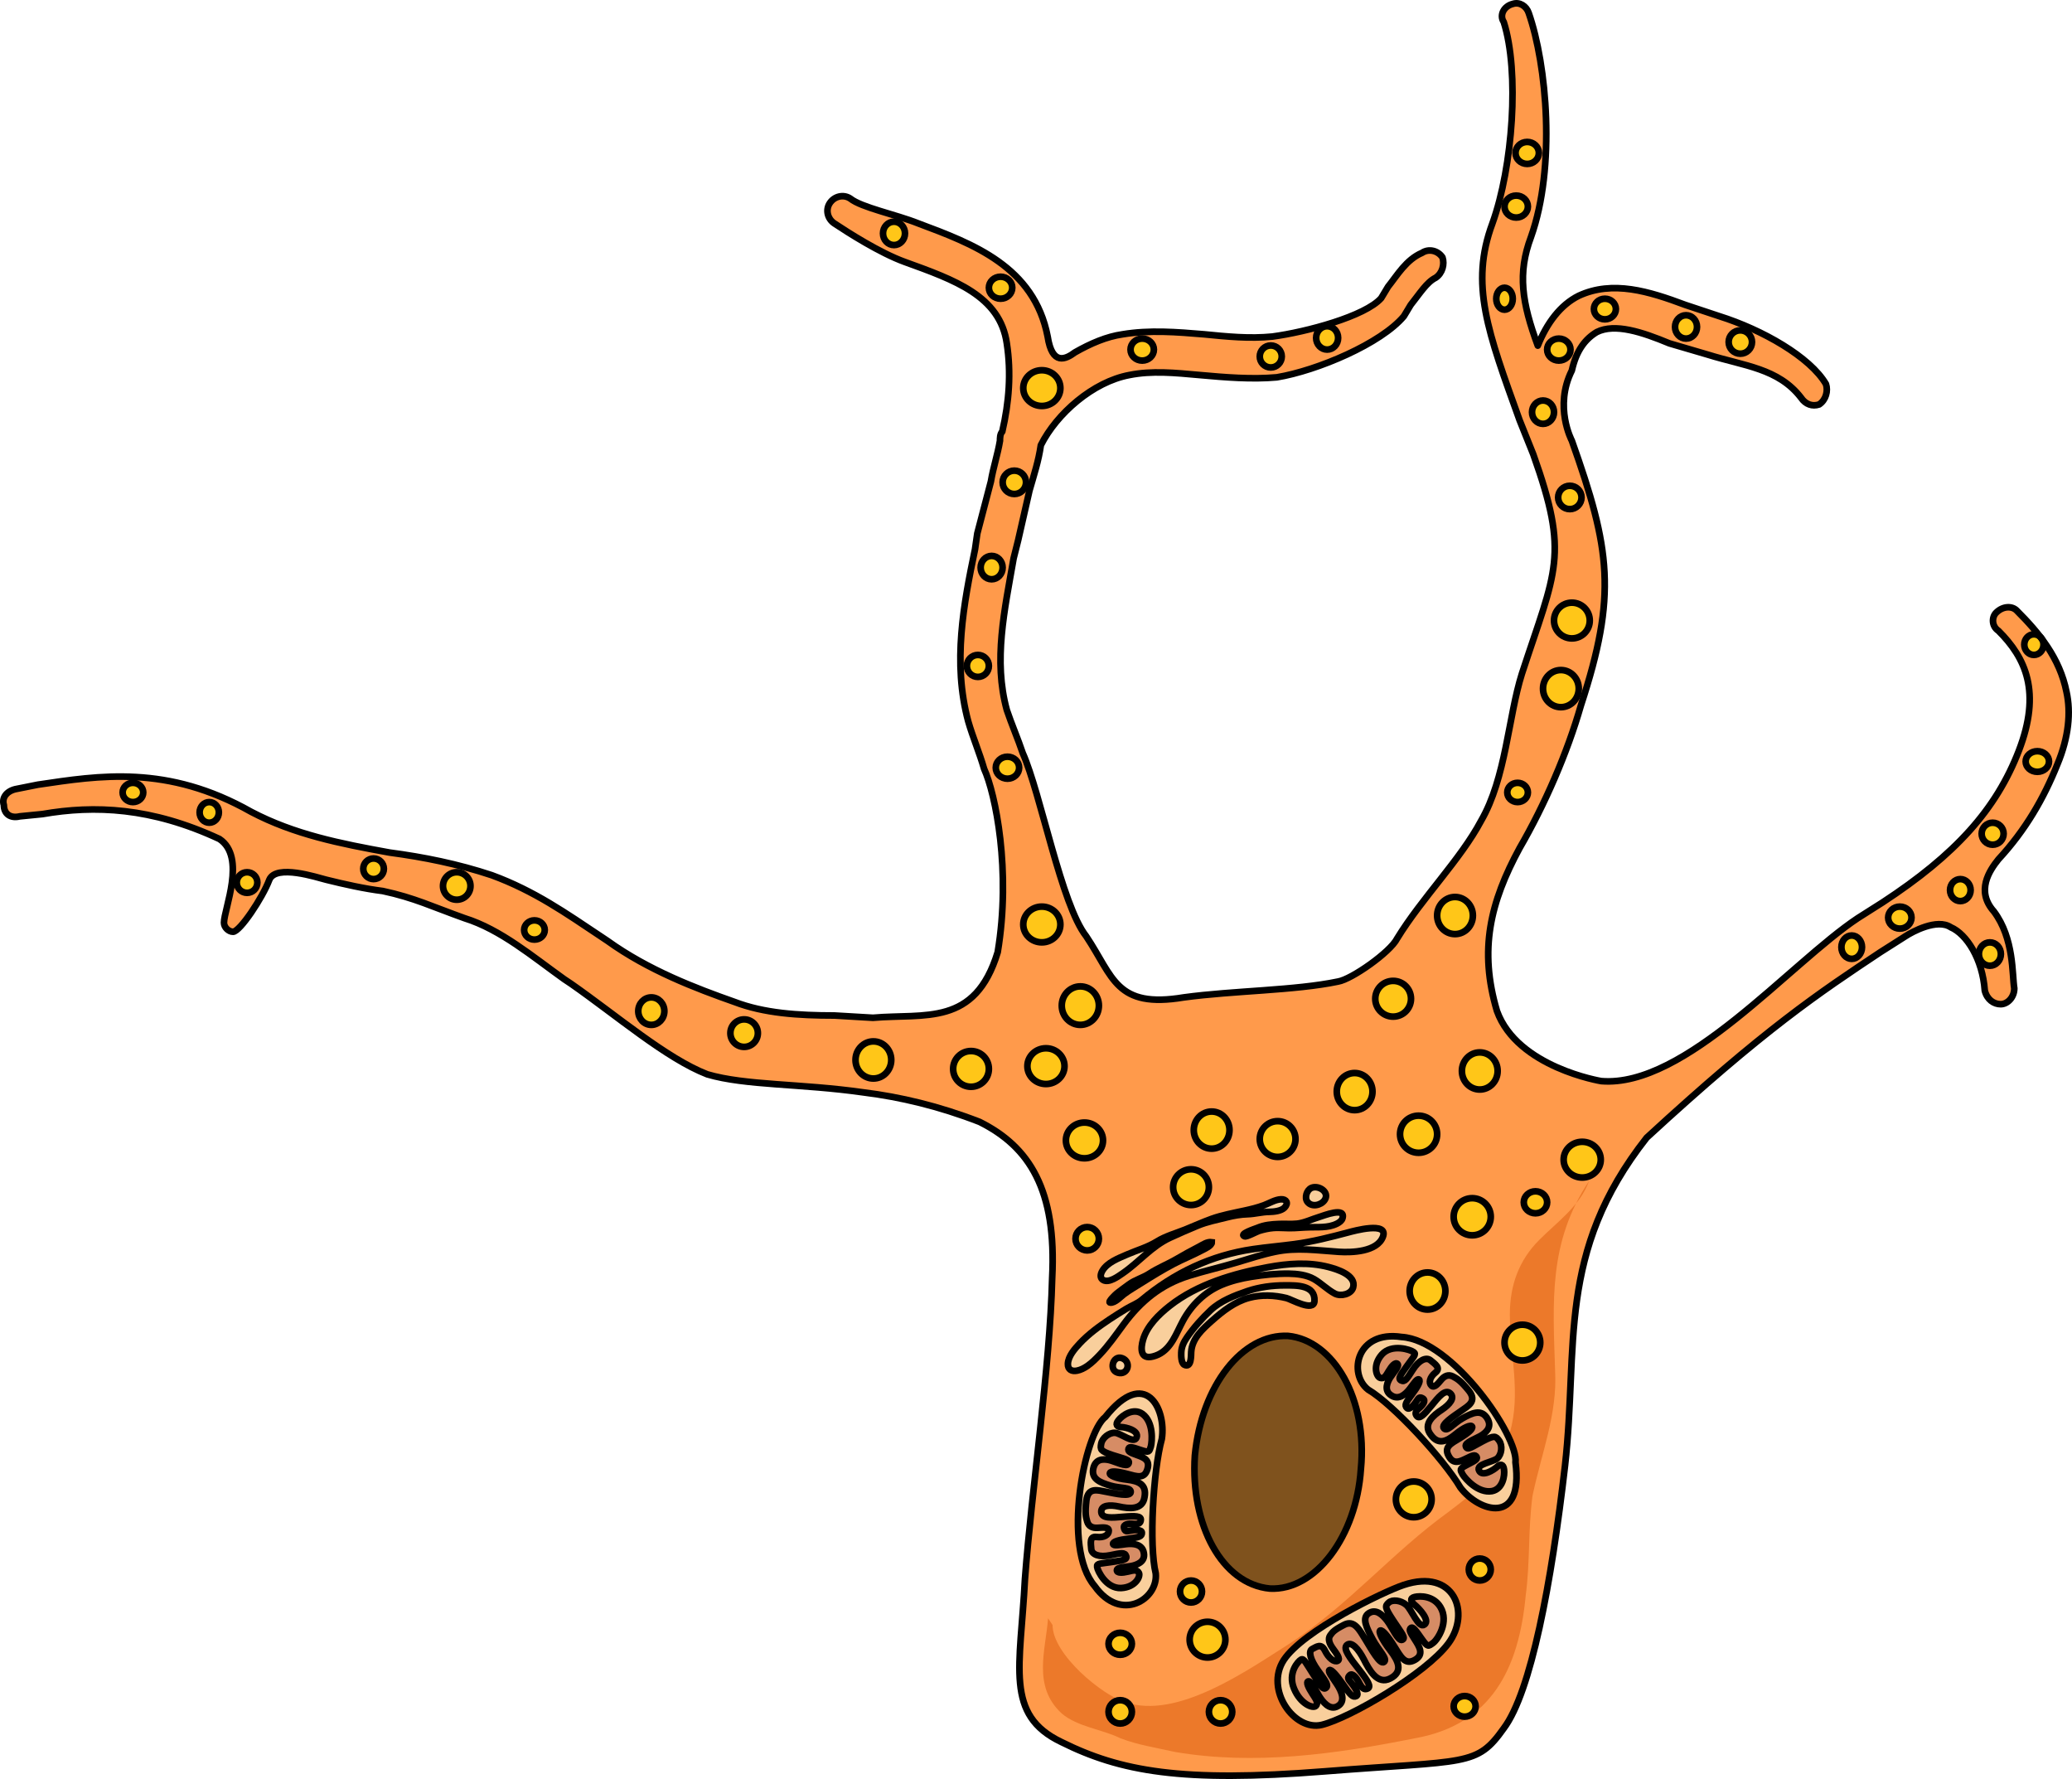 <?xml version="1.0" encoding="utf-8"?>
<!-- Generator: Adobe Illustrator 16.0.0, SVG Export Plug-In . SVG Version: 6.00 Build 0)  -->
<!DOCTYPE svg PUBLIC "-//W3C//DTD SVG 1.1//EN" "http://www.w3.org/Graphics/SVG/1.1/DTD/svg11.dtd">
<svg version="1.1" id="Layer_1" xmlns="http://www.w3.org/2000/svg" xmlns:xlink="http://www.w3.org/1999/xlink" x="0px" y="0px"
	 width="312.462px" height="268.217px" viewBox="0 0 312.462 268.217" enable-background="new 0 0 312.462 268.217"
	 xml:space="preserve">
<g>
	<polygon fill-rule="evenodd" clip-rule="evenodd" fill="#F4A897" points="208.119,217.454 208.325,217.454 208.325,217.66 
		208.119,217.66 208.119,217.454 	"/>
	<path fill-rule="evenodd" clip-rule="evenodd" fill="#FF9A4B" d="M310.159,115.129c1.709-4.095,2.054-7.849,1.368-10.918
		c-1.025-5.119-4.107-8.873-7.527-12.285c-0.686-0.682-2.054-0.682-3.08,0.344c-0.686,0.681-0.686,2.046,0.341,2.728
		c4.107,4.095,6.504,9.214,3.081,18.085c-3.422,8.871-9.581,15.694-20.53,22.859c-3.765,2.389-3.765,2.389-3.765,2.389
		c-10.266,6.824-26.006,25.59-38.667,24.567c0,0-12.659-2.049-15.74-10.579c-2.737-9.212-1.026-16.377,3.422-24.566
		c3.764-6.482,7.185-14.329,9.238-21.494c5.476-16.72,4.45-23.544-1.368-39.92c0,0-2.737-5.118,0-10.579
		c0.685-3.07,2.054-4.776,3.763-5.8c2.738-1.365,6.845,0,10.952,1.705c5.816,1.707,5.816,1.707,5.816,1.707
		c5.476,1.706,10.607,2.047,14.03,6.483c0.684,1.022,1.709,1.365,2.736,1.022c1.028-0.682,1.369-2.047,1.028-3.07
		c-2.396-4.095-9.582-8.188-16.085-10.235c-5.132-1.707-5.132-1.707-5.132-1.707c-5.477-2.046-10.95-3.752-16.084-1.364
		c-2.737,1.364-4.788,4.094-6.159,7.506c-2.395-6.482-3.077-10.918-1.025-16.377c3.763-10.577,2.396-25.932-0.341-33.779
		c-0.345-1.023-1.37-1.706-2.397-1.364c-1.368,0.341-2.052,1.705-1.368,2.729c2.396,7.505,1.368,21.837-1.71,30.366
		c-3.422,9.213-0.685,16.378,4.105,29.685c2.053,5.119,2.053,5.119,2.053,5.119c5.477,15.354,3.421,17.401-1.711,33.096
		c-2.053,6.483-2.394,15.694-6.158,22.178c-3.08,5.8-8.898,11.602-12.661,17.742c-1.026,2.048-6.845,6.143-8.896,6.483
		c-6.502,1.365-15.741,1.365-23.269,2.389c-10.265,1.705-10.607-3.072-14.713-9.213c-3.765-4.777-6.845-21.496-9.582-27.637
		c-0.685-2.048-1.711-4.437-2.396-6.483c-2.053-7.506-0.341-15.014,1.025-22.86c0.686-2.73,0.686-2.73,0.686-2.73
		c1.711-7.505,1.711-7.505,1.711-7.505c0.686-2.389,1.368-4.438,1.711-6.824c2.395-4.777,7.871-9.556,13.345-10.577
		c3.422-0.684,6.844-0.341,10.606,0c3.766,0.34,7.871,0.681,11.636,0.34c6.159-1.023,15.739-5.118,19.161-9.211
		c1.028-1.707,1.028-1.707,1.028-1.707c1.368-1.705,2.395-3.411,3.765-4.095c1.025-0.682,1.367-2.047,1.025-3.069
		c-0.685-1.024-2.053-1.365-3.081-0.684c-2.395,1.024-3.763,3.412-5.132,5.118c-1.027,1.705-1.027,1.705-1.027,1.705
		c-2.395,2.731-11.291,5.119-16.425,5.8c-3.42,0.343-6.843,0-10.265-0.34c-4.107-0.341-8.212-0.682-12.317,0
		c-2.396,0.34-4.791,1.364-7.186,2.729c-1.37,1.023-3.423,2.048-4.107-2.39c-2.052-10.576-11.293-13.988-19.504-17.059
		c-3.423-1.364-8.556-2.389-10.267-3.754c-1.026-0.682-2.395-0.341-3.077,0.684c-0.687,1.022-0.346,2.388,0.683,3.07
		c2.054,1.364,6.843,4.436,10.607,5.8c7.527,2.731,14.372,5.119,15.398,12.283c0.685,4.438,0.343,8.872-0.686,13.308l0,0
		c-0.341,0.341-0.341,1.023-0.341,1.366c-0.343,2.047-1.026,4.093-1.37,6.141c-2.052,7.849-2.052,7.849-2.052,7.849
		c-0.343,2.387-0.343,2.387-0.343,2.387c-1.71,8.189-3.421,17.061-1.026,25.932c0.684,2.389,1.711,4.777,2.395,7.165
		c1.711,3.753,4.107,15.354,2.054,27.638c-3.422,11.26-10.95,9.213-18.82,9.895l-5.816-0.341c-5.477,0-10.608-0.341-15.057-2.047
		c-5.815-2.049-13.002-4.777-19.162-9.214c-1.027-0.682-1.027-0.682-1.027-0.682c-5.132-3.411-9.923-6.824-16.423-9.211
		c-5.134-1.707-10.266-2.731-15.398-3.413c-7.528-1.364-14.371-2.729-20.875-6.143c-12.659-7.164-22.926-5.459-32.162-4.093
		c-3.424,0.682-3.424,0.682-3.424,0.682c-1.369,0.341-2.053,1.365-1.71,2.388c0,1.364,1.026,2.048,2.396,1.705
		c3.419-0.341,3.419-0.341,3.419-0.341c7.871-1.364,16.425-1.021,26.691,3.754c4.105,2.729,0.686,10.578,0.686,12.626
		c0,0.682,0.684,1.364,1.366,1.364c1.028,0,4.448-5.118,5.477-7.848c1.027-2.389,7.187-0.341,8.554,0
		c2.737,0.682,5.818,1.364,8.556,1.705c4.79,1.024,7.528,2.389,12.317,4.095c5.475,1.705,10.267,5.802,15.056,9.213
		c1.026,0.682,1.026,0.682,1.026,0.682c6.845,4.777,14.374,11.261,20.533,13.648c5.815,1.707,14.027,1.365,23.609,2.73
		c5.476,0.682,11.292,2.047,17.451,4.434c7.528,3.754,11.634,10.237,10.95,23.545c-0.342,13.647-3.081,31.73-4.106,45.379
		c-0.684,13.308-3.078,20.472,5.476,24.566c8.896,4.436,18.136,6.143,39.692,4.436c21.558-1.706,22.928-0.683,27.032-6.482
		c4.106-5.459,7.187-21.838,9.239-39.58c2.052-18.083-1.37-32.072,12.318-49.475c17.793-16.377,26.006-21.836,35.245-27.978
		c3.763-2.389,3.763-2.389,3.763-2.389c1.027-0.682,4.793-2.729,6.844-1.364c2.396,1.023,4.791,4.777,5.134,9.554
		c0.341,1.364,1.368,2.048,2.396,2.048c1.025,0,2.052-1.024,2.052-2.391c-0.343-2.047,0-7.506-3.08-11.6
		c-2.737-3.071-0.684-6.142,0.684-7.849C305.368,125.024,308.105,120.248,310.159,115.129L310.159,115.129z"/>
	<path fill-rule="evenodd" clip-rule="evenodd" fill="#EC792A" d="M158.047,243.979c-0.342,4.782-2.391,10.248,2.049,14.347
		c2.39,2.048,6.144,2.392,8.876,3.756c2.731,1.024,5.121,1.367,8.192,2.051c11.947,2.049,24.238,0.341,36.186-2.051
		c11.607-2.048,15.704-10.589,16.729-21.518c0.684-5.124,0.342-9.906,1.024-15.031c1.365-6.489,3.754-12.296,3.413-18.786
		c-0.343-10.589-1.023-19.468,5.122-28.691c-1.367,3.757-4.781,6.148-7.511,8.881c-3.073,3.074-4.439,6.832-4.439,11.271
		c0,5.808,1.707,11.956,0,17.764c-1.364,6.146-4.779,8.537-9.218,11.953c-8.533,6.148-15.019,14.006-23.895,19.813
		c-6.486,4.1-17.069,11.613-24.92,8.881c-3.416-1.025-10.925-7.173-10.925-11.614"/>
	
		<path fill-rule="evenodd" clip-rule="evenodd" fill="#7F521D" stroke="#000000" stroke-linecap="round" stroke-linejoin="round" stroke-miterlimit="8" d="
		M180.188,219.44c1.03-10.546,7.202-18.368,14.063-18.027c6.859,0.681,12.002,9.522,10.974,20.067
		c-0.686,10.204-6.858,18.368-13.718,18.027C184.306,238.827,179.502,229.983,180.188,219.44L180.188,219.44z"/>
	<path fill-rule="evenodd" clip-rule="evenodd" fill="#FFC618" stroke="#000000" stroke-miterlimit="10" d="M219.213,183.446
		c0-1.545,1.252-2.799,2.797-2.799c1.548,0,2.802,1.254,2.802,2.799c0,1.546-1.254,2.8-2.802,2.8
		C220.465,186.246,219.213,184.992,219.213,183.446L219.213,183.446z"/>
	<path fill-rule="evenodd" clip-rule="evenodd" fill="#FFC618" stroke="#000000" stroke-miterlimit="10" d="M235.8,174.842
		c0-1.491,1.254-2.697,2.8-2.697c1.545,0,2.799,1.206,2.799,2.697c0,1.488-1.254,2.694-2.799,2.694
		C237.054,177.537,235.8,176.331,235.8,174.842L235.8,174.842z"/>
	<path fill-rule="evenodd" clip-rule="evenodd" fill="#FFC618" stroke="#000000" stroke-miterlimit="10" d="M220.457,161.466
		c0-1.545,1.206-2.799,2.695-2.799c1.487,0,2.696,1.254,2.696,2.799c0,1.547-1.209,2.801-2.696,2.801
		C221.663,164.267,220.457,163.013,220.457,161.466L220.457,161.466z"/>
	<path fill-rule="evenodd" clip-rule="evenodd" fill="#FFC618" stroke="#000000" stroke-miterlimit="10" d="M211.127,171.004
		c0-1.545,1.251-2.798,2.797-2.798s2.8,1.253,2.8,2.798c0,1.547-1.254,2.8-2.8,2.8S211.127,172.551,211.127,171.004L211.127,171.004
		z"/>
	<path fill-rule="evenodd" clip-rule="evenodd" fill="#FFC618" stroke="#000000" stroke-miterlimit="10" d="M216.724,138.035
		c0-1.546,1.206-2.798,2.694-2.798c1.49,0,2.696,1.252,2.696,2.798c0,1.548-1.206,2.799-2.696,2.799
		C217.93,140.833,216.724,139.583,216.724,138.035L216.724,138.035z"/>
	<path fill-rule="evenodd" clip-rule="evenodd" fill="#FFC618" stroke="#000000" stroke-miterlimit="10" d="M226.884,202.42
		c0-1.49,1.208-2.697,2.696-2.697s2.695,1.207,2.695,2.697c0,1.487-1.207,2.695-2.695,2.695S226.884,203.908,226.884,202.42
		L226.884,202.42z"/>
	<path fill-rule="evenodd" clip-rule="evenodd" fill="#FFC618" stroke="#000000" stroke-miterlimit="10" d="M212.578,194.644
		c0-1.547,1.206-2.799,2.694-2.799c1.49,0,2.695,1.252,2.695,2.799c0,1.546-1.205,2.8-2.695,2.8
		C213.784,197.444,212.578,196.19,212.578,194.644L212.578,194.644z"/>
	<path fill-rule="evenodd" clip-rule="evenodd" fill="#FFC618" stroke="#000000" stroke-miterlimit="10" d="M210.504,226.058
		c0-1.488,1.206-2.695,2.693-2.695c1.489,0,2.697,1.207,2.697,2.695s-1.208,2.695-2.697,2.695
		C211.71,228.753,210.504,227.546,210.504,226.058L210.504,226.058z"/>
	<path fill-rule="evenodd" clip-rule="evenodd" fill="#FFC618" stroke="#000000" stroke-miterlimit="10" d="M180.023,170.383
		c0-1.547,1.205-2.8,2.694-2.8s2.695,1.253,2.695,2.8c0,1.545-1.206,2.799-2.695,2.799S180.023,171.928,180.023,170.383
		L180.023,170.383z"/>
	<path fill-rule="evenodd" clip-rule="evenodd" fill="#FFC618" stroke="#000000" stroke-miterlimit="10" d="M154.932,160.741
		c0-1.487,1.254-2.696,2.8-2.696s2.799,1.209,2.799,2.696c0,1.488-1.253,2.695-2.799,2.695S154.932,162.229,154.932,160.741
		L154.932,160.741z"/>
	<path fill-rule="evenodd" clip-rule="evenodd" fill="#FFC618" stroke="#000000" stroke-miterlimit="10" d="M160.739,171.938
		c0-1.488,1.252-2.695,2.798-2.695s2.801,1.207,2.801,2.695c0,1.489-1.255,2.696-2.801,2.696S160.739,173.427,160.739,171.938
		L160.739,171.938z"/>
	<path fill-rule="evenodd" clip-rule="evenodd" fill="#FFC618" stroke="#000000" stroke-miterlimit="10" d="M201.587,164.577
		c0-1.545,1.206-2.799,2.694-2.799c1.489,0,2.696,1.254,2.696,2.799c0,1.546-1.207,2.8-2.696,2.8
		C202.793,167.376,201.587,166.123,201.587,164.577L201.587,164.577z"/>
	<path fill-rule="evenodd" clip-rule="evenodd" fill="#FFC618" stroke="#000000" stroke-miterlimit="10" d="M176.911,178.988
		c0-1.487,1.209-2.694,2.697-2.694s2.695,1.207,2.695,2.694c0,1.488-1.207,2.696-2.695,2.696S176.911,180.476,176.911,178.988
		L176.911,178.988z"/>
	<path fill-rule="evenodd" clip-rule="evenodd" fill="#FFC618" stroke="#000000" stroke-miterlimit="10" d="M189.975,171.73
		c0-1.488,1.208-2.695,2.695-2.695c1.49,0,2.695,1.207,2.695,2.695c0,1.489-1.205,2.696-2.695,2.696
		C191.183,174.426,189.975,173.219,189.975,171.73L189.975,171.73z"/>
	<path fill-rule="evenodd" clip-rule="evenodd" fill="#FFC618" stroke="#000000" stroke-miterlimit="10" d="M143.736,161.157
		c0-1.49,1.205-2.697,2.694-2.697s2.695,1.207,2.695,2.697c0,1.487-1.206,2.695-2.695,2.695S143.736,162.644,143.736,161.157
		L143.736,161.157z"/>
	<path fill-rule="evenodd" clip-rule="evenodd" fill="#FFC618" stroke="#000000" stroke-miterlimit="10" d="M129.012,159.808
		c0-1.546,1.207-2.8,2.695-2.8s2.696,1.254,2.696,2.8c0,1.545-1.208,2.799-2.696,2.799S129.012,161.353,129.012,159.808
		L129.012,159.808z"/>
	<path fill-rule="evenodd" clip-rule="evenodd" fill="#FFC618" stroke="#000000" stroke-miterlimit="10" d="M160.116,151.617
		c0-1.603,1.254-2.901,2.8-2.901s2.799,1.299,2.799,2.901c0,1.604-1.253,2.903-2.799,2.903S160.116,153.22,160.116,151.617
		L160.116,151.617z"/>
	<path fill-rule="evenodd" clip-rule="evenodd" fill="#FFC618" stroke="#000000" stroke-miterlimit="10" d="M154.31,139.383
		c0-1.488,1.254-2.695,2.799-2.695c1.547,0,2.8,1.207,2.8,2.695c0,1.487-1.253,2.696-2.8,2.696
		C155.564,142.08,154.31,140.871,154.31,139.383L154.31,139.383z"/>
	<path fill-rule="evenodd" clip-rule="evenodd" fill="#FFC618" stroke="#000000" stroke-miterlimit="10" d="M207.394,150.582
		c0-1.49,1.207-2.697,2.694-2.697c1.49,0,2.695,1.207,2.695,2.697c0,1.487-1.205,2.694-2.695,2.694
		C208.601,153.276,207.394,152.069,207.394,150.582L207.394,150.582z"/>
	<path fill-rule="evenodd" clip-rule="evenodd" fill="#FFC618" stroke="#000000" stroke-miterlimit="10" d="M96.251,152.448
		c0-1.146,0.88-2.074,1.97-2.074c1.087,0,1.968,0.929,1.968,2.074c0,1.144-0.881,2.072-1.968,2.072
		C97.131,154.52,96.251,153.591,96.251,152.448L96.251,152.448z"/>
	<path fill-rule="evenodd" clip-rule="evenodd" fill="#FFC618" stroke="#000000" stroke-miterlimit="10" d="M110.143,155.764
		c0-1.146,0.929-2.072,2.074-2.072c1.144,0,2.072,0.927,2.072,2.072s-0.929,2.075-2.072,2.075
		C111.072,157.839,110.143,156.91,110.143,155.764L110.143,155.764z"/>
	<path fill-rule="evenodd" clip-rule="evenodd" fill="#FFC618" stroke="#000000" stroke-miterlimit="10" d="M66.806,133.579
		c0-1.146,0.928-2.074,2.073-2.074c1.145,0,2.072,0.929,2.072,2.074c0,1.144-0.928,2.072-2.072,2.072
		C67.734,135.651,66.806,134.722,66.806,133.579L66.806,133.579z"/>
	<path fill-rule="evenodd" clip-rule="evenodd" fill="#FFC618" stroke="#000000" stroke-miterlimit="10" d="M232.69,103.822
		c0-1.546,1.207-2.8,2.695-2.8s2.696,1.254,2.696,2.8c0,1.547-1.208,2.799-2.696,2.799S232.69,105.369,232.69,103.822
		L232.69,103.822z"/>
	<path fill-rule="evenodd" clip-rule="evenodd" fill="#FFC618" stroke="#000000" stroke-miterlimit="10" d="M234.349,93.558
		c0-1.49,1.207-2.696,2.696-2.696s2.695,1.206,2.695,2.696c0,1.489-1.206,2.695-2.695,2.695S234.349,95.047,234.349,93.558
		L234.349,93.558z"/>
	<path fill-rule="evenodd" clip-rule="evenodd" fill="#FFC618" stroke="#000000" stroke-miterlimit="10" d="M154.31,58.514
		c0-1.488,1.254-2.696,2.799-2.696c1.547,0,2.8,1.208,2.8,2.696c0,1.489-1.253,2.695-2.8,2.695
		C155.564,61.209,154.31,60.003,154.31,58.514L154.31,58.514z"/>
	<path fill-rule="evenodd" clip-rule="evenodd" fill="#FFC618" stroke="#000000" stroke-miterlimit="10" d="M179.4,247.208
		c0-1.489,1.206-2.696,2.695-2.696c1.488,0,2.697,1.207,2.697,2.696c0,1.488-1.209,2.695-2.697,2.695
		C180.606,249.904,179.4,248.697,179.4,247.208L179.4,247.208z"/>
	<path fill-rule="evenodd" clip-rule="evenodd" fill="#FFC618" stroke="#000000" stroke-miterlimit="10" d="M229.787,181.27
		c0-0.916,0.789-1.66,1.763-1.66c0.975,0,1.764,0.744,1.764,1.66s-0.789,1.658-1.764,1.658
		C230.576,182.928,229.787,182.186,229.787,181.27L229.787,181.27z"/>
	<path fill-rule="evenodd" clip-rule="evenodd" fill="#FFC618" stroke="#000000" stroke-miterlimit="10" d="M294.069,134.199
		c0-0.916,0.695-1.658,1.554-1.658c0.859,0,1.554,0.742,1.554,1.658c0,0.917-0.694,1.659-1.554,1.659
		C294.764,135.858,294.069,135.116,294.069,134.199L294.069,134.199z"/>
	<path fill-rule="evenodd" clip-rule="evenodd" fill="#FFC618" stroke="#000000" stroke-miterlimit="10" d="M298.422,143.842
		c0-0.975,0.742-1.763,1.658-1.763c0.917,0,1.66,0.788,1.66,1.763c0,0.973-0.743,1.762-1.66,1.762
		C299.165,145.604,298.422,144.815,298.422,143.842L298.422,143.842z"/>
	<path fill-rule="evenodd" clip-rule="evenodd" fill="#FFC618" stroke="#000000" stroke-miterlimit="10" d="M298.837,125.698
		c0-0.917,0.742-1.659,1.657-1.659c0.918,0,1.66,0.742,1.66,1.659s-0.742,1.659-1.66,1.659
		C299.58,127.357,298.837,126.615,298.837,125.698L298.837,125.698z"/>
	<path fill-rule="evenodd" clip-rule="evenodd" fill="#FFC618" stroke="#000000" stroke-miterlimit="10" d="M305.473,114.812
		c0-0.858,0.789-1.556,1.761-1.556c0.975,0,1.764,0.697,1.764,1.556s-0.789,1.555-1.764,1.555
		C306.262,116.367,305.473,115.67,305.473,114.812L305.473,114.812z"/>
	<path fill-rule="evenodd" clip-rule="evenodd" fill="#FFC618" stroke="#000000" stroke-miterlimit="10" d="M277.687,142.805
		c0-0.974,0.694-1.764,1.555-1.764c0.858,0,1.555,0.79,1.555,1.764s-0.696,1.762-1.555,1.762
		C278.381,144.567,277.687,143.779,277.687,142.805L277.687,142.805z"/>
	<path fill-rule="evenodd" clip-rule="evenodd" fill="#FFC618" stroke="#000000" stroke-miterlimit="10" d="M284.737,138.347
		c0-0.917,0.79-1.659,1.762-1.659c0.974,0,1.764,0.742,1.764,1.659c0,0.916-0.79,1.659-1.764,1.659
		C285.527,140.006,284.737,139.263,284.737,138.347L284.737,138.347z"/>
	<path fill-rule="evenodd" clip-rule="evenodd" fill="#FFC618" stroke="#000000" stroke-miterlimit="10" d="M162.19,186.764
		c0-0.975,0.79-1.762,1.762-1.762c0.974,0,1.762,0.787,1.762,1.762c0,0.974-0.788,1.763-1.762,1.763
		C162.98,188.527,162.19,187.738,162.19,186.764L162.19,186.764z"/>
	<path fill-rule="evenodd" clip-rule="evenodd" fill="#FFC618" stroke="#000000" stroke-miterlimit="10" d="M221.495,236.633
		c0-0.916,0.742-1.658,1.657-1.658c0.917,0,1.66,0.742,1.66,1.658s-0.743,1.658-1.66,1.658
		C222.237,238.292,221.495,237.549,221.495,236.633L221.495,236.633z"/>
	<path fill-rule="evenodd" clip-rule="evenodd" fill="#FFC618" stroke="#000000" stroke-miterlimit="10" d="M182.303,258.095
		c0-0.975,0.789-1.763,1.764-1.763c0.972,0,1.761,0.788,1.761,1.763c0,0.973-0.789,1.761-1.761,1.761
		C183.092,259.856,182.303,259.068,182.303,258.095L182.303,258.095z"/>
	<path fill-rule="evenodd" clip-rule="evenodd" fill="#FFC618" stroke="#000000" stroke-miterlimit="10" d="M167.167,258.095
		c0-0.975,0.788-1.763,1.764-1.763c0.972,0,1.761,0.788,1.761,1.763c0,0.973-0.789,1.761-1.761,1.761
		C167.955,259.856,167.167,259.068,167.167,258.095L167.167,258.095z"/>
	<path fill-rule="evenodd" clip-rule="evenodd" fill="#FFC618" stroke="#000000" stroke-miterlimit="10" d="M167.167,247.832
		c0-0.916,0.788-1.66,1.764-1.66c0.972,0,1.761,0.744,1.761,1.66c0,0.914-0.789,1.658-1.761,1.658
		C167.955,249.49,167.167,248.746,167.167,247.832L167.167,247.832z"/>
	<path fill-rule="evenodd" clip-rule="evenodd" fill="#FFC618" stroke="#000000" stroke-miterlimit="10" d="M177.948,239.952
		c0-0.917,0.744-1.66,1.66-1.66c0.914,0,1.658,0.743,1.658,1.66c0,0.916-0.744,1.658-1.658,1.658
		C178.692,241.61,177.948,240.868,177.948,239.952L177.948,239.952z"/>
	<path fill-rule="evenodd" clip-rule="evenodd" fill="#FFC618" stroke="#000000" stroke-miterlimit="10" d="M234.97,75
		c0-0.974,0.79-1.763,1.764-1.763s1.764,0.789,1.764,1.763s-0.79,1.762-1.764,1.762S234.97,75.973,234.97,75L234.97,75z"/>
	<path fill-rule="evenodd" clip-rule="evenodd" fill="#FFC618" stroke="#000000" stroke-miterlimit="10" d="M233.313,52.708
		c0-0.916,0.789-1.658,1.762-1.658c0.974,0,1.762,0.742,1.762,1.658c0,0.917-0.788,1.659-1.762,1.659
		C234.102,54.367,233.313,53.625,233.313,52.708L233.313,52.708z"/>
	<path fill-rule="evenodd" clip-rule="evenodd" fill="#FFC618" stroke="#000000" stroke-miterlimit="10" d="M252.597,49.288
		c0-0.974,0.742-1.763,1.657-1.763c0.919,0,1.661,0.789,1.661,1.763c0,0.975-0.742,1.762-1.661,1.762
		C253.339,51.049,252.597,50.262,252.597,49.288L252.597,49.288z"/>
	<path fill-rule="evenodd" clip-rule="evenodd" fill="#FFC618" stroke="#000000" stroke-miterlimit="10" d="M260.684,51.567
		c0-0.972,0.79-1.761,1.762-1.761c0.974,0,1.762,0.789,1.762,1.761c0,0.974-0.788,1.764-1.762,1.764
		C261.474,53.331,260.684,52.541,260.684,51.567L260.684,51.567z"/>
	<path fill-rule="evenodd" clip-rule="evenodd" fill="#FFC618" stroke="#000000" stroke-miterlimit="10" d="M226.884,31.144
		c0-0.916,0.79-1.659,1.764-1.659c0.973,0,1.763,0.743,1.763,1.659s-0.79,1.658-1.763,1.658
		C227.674,32.802,226.884,32.06,226.884,31.144L226.884,31.144z"/>
	<path fill-rule="evenodd" clip-rule="evenodd" fill="#FFC618" stroke="#000000" stroke-miterlimit="10" d="M189.975,53.747
		c0-0.917,0.743-1.66,1.66-1.66c0.916,0,1.658,0.743,1.658,1.66c0,0.916-0.742,1.658-1.658,1.658
		C190.718,55.405,189.975,54.663,189.975,53.747L189.975,53.747z"/>
	<path fill-rule="evenodd" clip-rule="evenodd" fill="#FFC618" stroke="#000000" stroke-miterlimit="10" d="M198.477,50.947
		c0-0.975,0.742-1.764,1.658-1.764c0.917,0,1.66,0.789,1.66,1.764c0,0.974-0.743,1.761-1.66,1.761
		C199.219,52.708,198.477,51.92,198.477,50.947L198.477,50.947z"/>
	<path fill-rule="evenodd" clip-rule="evenodd" fill="#FFC618" stroke="#000000" stroke-miterlimit="10" d="M170.484,52.708
		c0-0.916,0.788-1.658,1.764-1.658c0.972,0,1.762,0.742,1.762,1.658c0,0.917-0.79,1.659-1.762,1.659
		C171.272,54.367,170.484,53.625,170.484,52.708L170.484,52.708z"/>
	<path fill-rule="evenodd" clip-rule="evenodd" fill="#FFC618" stroke="#000000" stroke-miterlimit="10" d="M133.159,35.187
		c0-0.973,0.742-1.762,1.661-1.762c0.914,0,1.656,0.789,1.656,1.762c0,0.974-0.742,1.763-1.656,1.763
		C133.901,36.95,133.159,36.161,133.159,35.187L133.159,35.187z"/>
	<path fill-rule="evenodd" clip-rule="evenodd" fill="#FFC618" stroke="#000000" stroke-miterlimit="10" d="M149.125,43.378
		c0-0.917,0.79-1.659,1.764-1.659s1.764,0.742,1.764,1.659c0,0.916-0.79,1.659-1.764,1.659S149.125,44.294,149.125,43.378
		L149.125,43.378z"/>
	<path fill-rule="evenodd" clip-rule="evenodd" fill="#FFC618" stroke="#000000" stroke-miterlimit="10" d="M228.544,23.058
		c0-0.917,0.788-1.66,1.762-1.66c0.972,0,1.762,0.743,1.762,1.66c0,0.914-0.79,1.658-1.762,1.658
		C229.333,24.716,228.544,23.972,228.544,23.058L228.544,23.058z"/>
	<path fill-rule="evenodd" clip-rule="evenodd" fill="#FFC618" stroke="#000000" stroke-miterlimit="10" d="M231.032,62.142
		c0-0.972,0.742-1.761,1.658-1.761c0.917,0,1.659,0.789,1.659,1.761c0,0.974-0.742,1.764-1.659,1.764
		C231.774,63.906,231.032,63.116,231.032,62.142L231.032,62.142z"/>
	<path fill-rule="evenodd" clip-rule="evenodd" fill="#FFC618" stroke="#000000" stroke-miterlimit="10" d="M151.2,72.717
		c0-0.973,0.79-1.761,1.764-1.761c0.972,0,1.762,0.788,1.762,1.761c0,0.975-0.79,1.764-1.762,1.764
		C151.99,74.481,151.2,73.692,151.2,72.717L151.2,72.717z"/>
	<path fill-rule="evenodd" clip-rule="evenodd" fill="#FFC618" stroke="#000000" stroke-miterlimit="10" d="M147.882,85.575
		c0-0.974,0.742-1.763,1.658-1.763s1.659,0.789,1.659,1.763s-0.743,1.762-1.659,1.762S147.882,86.548,147.882,85.575L147.882,85.575
		z"/>
	<path fill-rule="evenodd" clip-rule="evenodd" fill="#FFC618" stroke="#000000" stroke-miterlimit="10" d="M145.808,100.401
		c0-0.916,0.743-1.658,1.66-1.658c0.915,0,1.657,0.742,1.657,1.658s-0.742,1.658-1.657,1.658
		C146.551,102.059,145.808,101.317,145.808,100.401L145.808,100.401z"/>
	<path fill-rule="evenodd" clip-rule="evenodd" fill="#FFC618" stroke="#000000" stroke-miterlimit="10" d="M150.164,115.745
		c0-0.916,0.788-1.658,1.761-1.658c0.975,0,1.765,0.742,1.765,1.658s-0.79,1.659-1.765,1.659
		C150.952,117.404,150.164,116.661,150.164,115.745L150.164,115.745z"/>
	<path fill-rule="evenodd" clip-rule="evenodd" fill="#FFC618" stroke="#000000" stroke-miterlimit="10" d="M219.213,257.264
		c0-0.858,0.742-1.555,1.658-1.555s1.658,0.696,1.658,1.555c0,0.859-0.742,1.557-1.658,1.557S219.213,258.124,219.213,257.264
		L219.213,257.264z"/>
	<path fill-rule="evenodd" clip-rule="evenodd" fill="#FFC618" stroke="#000000" stroke-miterlimit="10" d="M54.78,130.987
		c0-0.859,0.694-1.556,1.556-1.556c0.857,0,1.554,0.696,1.554,1.556c0,0.858-0.696,1.554-1.554,1.554
		C55.474,132.541,54.78,131.845,54.78,130.987L54.78,130.987z"/>
	<path fill-rule="evenodd" clip-rule="evenodd" fill="#FFC618" stroke="#000000" stroke-miterlimit="10" d="M79.04,140.213
		c0-0.801,0.697-1.453,1.555-1.453c0.861,0,1.556,0.652,1.556,1.453c0,0.802-0.694,1.451-1.556,1.451
		C79.737,141.665,79.04,141.015,79.04,140.213L79.04,140.213z"/>
	<path fill-rule="evenodd" clip-rule="evenodd" fill="#FFC618" stroke="#000000" stroke-miterlimit="10" d="M30.103,122.483
		c0-0.859,0.649-1.554,1.454-1.554c0.8,0,1.45,0.694,1.45,1.554s-0.65,1.556-1.45,1.556
		C30.752,124.039,30.103,123.342,30.103,122.483L30.103,122.483z"/>
	<path fill-rule="evenodd" clip-rule="evenodd" fill="#FFC618" stroke="#000000" stroke-miterlimit="10" d="M35.703,133.059
		c0-0.86,0.696-1.555,1.554-1.555c0.861,0,1.557,0.694,1.557,1.555c0,0.858-0.695,1.555-1.557,1.555
		C36.399,134.614,35.703,133.917,35.703,133.059L35.703,133.059z"/>
	<path fill-rule="evenodd" clip-rule="evenodd" fill="#FFC618" stroke="#000000" stroke-miterlimit="10" d="M18.493,119.477
		c0-0.801,0.694-1.452,1.555-1.452c0.857,0,1.555,0.651,1.555,1.452c0,0.803-0.697,1.452-1.555,1.452
		C19.187,120.929,18.493,120.28,18.493,119.477L18.493,119.477z"/>
	<path fill-rule="evenodd" clip-rule="evenodd" fill="#FFC618" stroke="#000000" stroke-miterlimit="10" d="M225.64,45.038
		c0-0.917,0.558-1.659,1.244-1.659c0.688,0,1.245,0.742,1.245,1.659c0,0.916-0.558,1.658-1.245,1.658
		C226.198,46.696,225.64,45.954,225.64,45.038L225.64,45.038z"/>
	<path fill-rule="evenodd" clip-rule="evenodd" fill="#FFC618" stroke="#000000" stroke-miterlimit="10" d="M240.364,46.59
		c0-0.858,0.742-1.553,1.656-1.553c0.918,0,1.661,0.694,1.661,1.553c0,0.86-0.743,1.557-1.661,1.557
		C241.106,48.147,240.364,47.451,240.364,46.59L240.364,46.59z"/>
	<path fill-rule="evenodd" clip-rule="evenodd" fill="#FFC618" stroke="#000000" stroke-miterlimit="10" d="M227.299,119.477
		c0-0.801,0.695-1.452,1.556-1.452c0.857,0,1.556,0.651,1.556,1.452c0,0.803-0.698,1.452-1.556,1.452
		C227.995,120.929,227.299,120.28,227.299,119.477L227.299,119.477z"/>
	<path fill-rule="evenodd" clip-rule="evenodd" fill="#FFC618" stroke="#000000" stroke-miterlimit="10" d="M305.265,97.186
		c0-0.858,0.649-1.555,1.451-1.555s1.452,0.696,1.452,1.555c0,0.859-0.65,1.557-1.452,1.557S305.265,98.045,305.265,97.186
		L305.265,97.186z"/>
	<path fill="none" stroke="#000000" stroke-linecap="round" stroke-linejoin="round" stroke-miterlimit="10" d="M310.262,115.232
		c1.711-4.094,2.054-7.847,1.37-10.918c-1.027-5.118-4.107-8.871-7.529-12.283c-0.686-0.682-2.053-0.682-3.08,0.341
		c-0.684,0.684-0.684,2.048,0.343,2.73c4.107,4.094,6.502,9.212,3.079,18.083c-3.422,8.871-9.581,15.695-20.531,22.86
		c-3.764,2.389-3.764,2.389-3.764,2.389c-10.267,6.824-26.007,25.591-38.666,24.566c0,0-12.661-2.047-15.741-10.576
		c-2.736-9.213-1.025-16.379,3.423-24.566c3.763-6.483,7.186-14.332,9.237-21.496c5.476-16.719,4.45-23.542-1.367-39.922
		c0,0-2.737-5.117,0-10.576c0.684-3.071,2.053-4.777,3.764-5.8c2.736-1.365,6.844,0,10.95,1.706
		c5.815,1.706,5.815,1.706,5.815,1.706c5.475,1.706,10.607,2.047,14.03,6.481c0.685,1.024,1.711,1.365,2.736,1.024
		c1.028-0.683,1.371-2.047,1.028-3.071c-2.395-4.095-9.582-8.189-16.084-10.236c-5.133-1.706-5.133-1.706-5.133-1.706
		c-5.474-2.047-10.948-3.753-16.081-1.365c-2.737,1.365-4.791,4.096-6.159,7.508c-2.396-6.483-3.08-10.919-1.026-16.378
		c3.763-10.578,2.395-25.932-0.344-33.779c-0.341-1.024-1.367-1.705-2.394-1.365c-1.37,0.341-2.055,1.707-1.37,2.729
		c2.396,7.508,1.37,21.837-1.711,30.367c-3.422,9.212-0.686,16.379,4.107,29.685c2.052,5.118,2.052,5.118,2.052,5.118
		c5.476,15.354,3.422,17.401-1.711,33.096c-2.052,6.483-2.395,15.697-6.159,22.179c-3.078,5.802-8.896,11.602-12.66,17.744
		c-1.027,2.046-6.843,6.141-8.896,6.48c-6.503,1.365-15.74,1.365-23.271,2.39c-10.265,1.707-10.607-3.07-14.713-9.213
		c-3.765-4.775-6.845-21.495-9.582-27.638c-0.684-2.047-1.711-4.435-2.395-6.48c-2.054-7.508-0.342-15.015,1.026-22.863
		c0.685-2.728,0.685-2.728,0.685-2.728c1.712-7.508,1.712-7.508,1.712-7.508c0.684-2.389,1.366-4.435,1.709-6.823
		c2.395-4.776,7.871-9.554,13.347-10.578c3.422-0.682,6.843-0.341,10.607,0c3.764,0.343,7.87,0.684,11.634,0.343
		c6.158-1.024,15.74-5.118,19.162-9.214c1.026-1.706,1.026-1.706,1.026-1.706c1.37-1.706,2.396-3.412,3.765-4.093
		c1.025-0.684,1.368-2.048,1.025-3.072c-0.684-1.024-2.054-1.365-3.079-0.682c-2.396,1.022-3.764,3.412-5.134,5.118
		c-1.025,1.706-1.025,1.706-1.025,1.706c-2.396,2.729-11.293,5.118-16.426,5.8c-3.42,0.341-6.843,0-10.263-0.341
		c-4.107-0.341-8.215-0.684-12.319,0c-2.396,0.341-4.792,1.365-7.187,2.729c-1.369,1.024-3.423,2.049-4.105-2.388
		c-2.054-10.577-11.292-13.989-19.505-17.061c-3.421-1.365-8.555-2.388-10.266-3.753c-1.025-0.681-2.396-0.34-3.079,0.682
		c-0.686,1.024-0.343,2.39,0.684,3.071c2.054,1.366,6.844,4.437,10.607,5.802c7.528,2.729,14.371,5.116,15.398,12.283
		c0.684,4.435,0.342,8.87-0.685,13.305l0,0c-0.343,0.344-0.343,1.024-0.343,1.365c-0.343,2.048-1.026,4.095-1.368,6.143
		c-2.053,7.848-2.053,7.848-2.053,7.848c-0.344,2.39-0.344,2.39-0.344,2.39c-1.709,8.187-3.42,17.059-1.026,25.931
		c0.687,2.388,1.711,4.775,2.397,7.165c1.71,3.753,4.104,15.354,2.051,27.637c-3.422,11.259-10.947,9.213-18.817,9.896l-5.818-0.343
		c-5.475,0-10.608-0.341-15.057-2.048c-5.816-2.047-13.003-4.776-19.163-9.211c-1.025-0.684-1.025-0.684-1.025-0.684
		c-5.133-3.412-9.922-6.824-16.424-9.212c-5.134-1.706-10.265-2.73-15.398-3.412c-7.529-1.365-14.372-2.729-20.874-6.141
		c-12.659-7.167-22.926-5.461-32.164-4.095c-3.423,0.683-3.423,0.683-3.423,0.683c-1.368,0.34-2.054,1.363-1.709,2.388
		c0,1.365,1.025,2.047,2.393,1.706c3.422-0.341,3.422-0.341,3.422-0.341c7.871-1.365,16.427-1.024,26.693,3.753
		c4.103,2.729,0.684,10.576,0.684,12.624c0,0.684,0.683,1.365,1.367,1.365c1.026,0,4.448-5.118,5.475-7.849
		c1.027-2.388,7.187-0.341,8.556,0c2.736,0.684,5.816,1.365,8.555,1.706c4.79,1.024,7.526,2.39,12.319,4.095
		c5.474,1.707,10.265,5.801,15.056,9.213c1.026,0.684,1.026,0.684,1.026,0.684c6.843,4.775,14.369,11.259,20.53,13.646
		c5.817,1.707,14.028,1.365,23.61,2.731c5.476,0.682,11.291,2.046,17.45,4.436c7.53,3.753,11.634,10.236,10.95,23.542
		c-0.342,13.648-3.079,31.733-4.105,45.381c-0.685,13.306-3.079,20.471,5.475,24.566c8.896,4.434,18.137,6.141,39.693,4.434
		c21.559-1.705,22.927-0.681,27.032-6.48c4.107-5.461,7.186-21.838,9.239-39.58c2.054-18.085-1.369-32.073,12.318-49.474
		c17.794-16.378,26.005-21.839,35.246-27.979c3.763-2.389,3.763-2.389,3.763-2.389c1.026-0.682,4.791-2.729,6.845-1.363
		c2.395,1.022,4.789,4.775,5.134,9.552c0.341,1.365,1.366,2.048,2.395,2.048c1.025,0,2.053-1.023,2.053-2.389
		c-0.344-2.046,0-7.505-3.081-11.602c-2.737-3.07-0.684-6.141,0.686-7.846C305.473,125.126,308.21,120.35,310.262,115.232
		L310.262,115.232z"/>
	<g>
		<path fill="#F9CF9C" stroke="#000000" stroke-miterlimit="10" d="M166.237,191.6c-0.285,0.486-0.417,1.122,0.164,1.41
			c0.877,0.436,2.231-0.575,2.908-1.039c2.487-1.707,4.33-4.052,7.111-5.348c1.398-0.653,2.792-1.246,4.217-1.84
			c1.438-0.597,2.893-0.86,4.386-1.241c1.062-0.271,2.061-0.44,3.144-0.477c1.103-0.035,2.123-0.342,3.245-0.354
			c0.696-0.01,1.806-0.124,2.309-0.649c0.629-0.657,0.294-1.29-0.546-1.248c-0.887,0.045-1.759,0.599-2.579,0.902
			c-0.984,0.361-1.938,0.592-2.96,0.813c-1.623,0.354-3.357,0.67-4.921,1.232c-1.354,0.486-2.647,1.08-3.983,1.615
			c-1.422,0.568-2.979,0.996-4.284,1.809c-1.401,0.871-3.001,1.307-4.501,1.962C168.667,189.708,166.981,190.334,166.237,191.6z"/>
		<path fill="#F9CF9C" stroke="#000000" stroke-miterlimit="10" d="M167.419,196.391c0.716,0.09,1.587-0.896,2.109-1.283
			c0.824-0.609,1.697-1.113,2.563-1.655c1.604-1.005,3.258-2.032,4.936-2.909c1.376-0.719,2.842-1.298,4.205-2.028
			c0.415-0.225,1.525-0.683,1.517-1.233c-0.712-0.106-1.353,0.378-1.96,0.69c-1.126,0.577-2.254,1.202-3.359,1.846
			c-1.337,0.782-2.804,1.35-4.095,2.197c-0.971,0.636-2.161,0.944-3.085,1.623c-0.621,0.456-1.247,0.905-1.852,1.381
			C168.383,195.031,166.939,196.331,167.419,196.391z"/>
		<path fill="#F9CF9C" stroke="#000000" stroke-miterlimit="10" d="M189.574,185.14c1.116-0.473,2.128-0.554,3.323-0.605
			c0.882-0.039,1.826,0.049,2.706-0.043c1.094-0.114,2.275-0.695,3.331-1.009c0.645-0.19,4.105-1.601,3.502,0.234
			c-0.209,0.632-1.273,1.012-1.892,1.141c-0.739,0.156-1.516,0.166-2.267,0.164c-1.029-0.001-2.047,0.061-3.073,0.129
			c-1.06,0.068-2.138-0.093-3.208-0.008c-0.718,0.058-1.422,0.222-2.111,0.431c-0.391,0.118-1.869,0.944-2.196,0.825
			C186.754,186.062,189.312,185.25,189.574,185.14z"/>
		<path fill="#F9CF9C" stroke="#000000" stroke-miterlimit="10" d="M163.963,205.954c-0.479,0.329-0.991,0.588-1.53,0.696
			c-0.795,0.163-1.42-0.147-1.392-1.019c0.032-1.157,1.054-2.299,1.793-3.09c1.326-1.417,2.92-2.578,4.529-3.648
			c0.819-0.545,1.655-1.066,2.495-1.575c0.76-0.463,1.626-0.757,2.314-1.332c4.888-4.085,10.485-6.74,16.798-7.658
			c2.069-0.3,4.153-0.477,6.226-0.753c2.761-0.364,5.459-1.059,8.146-1.772c0.758-0.2,6.084-1.693,5.206,0.656
			c-0.854,2.286-4.691,2.402-6.624,2.279c-3.297-0.211-6.355-0.699-9.644-0.008c-1.969,0.413-3.884,1.043-5.808,1.616
			c-2.384,0.71-4.81,1.264-7.186,2.004c-4.205,1.312-7.259,3.824-9.852,7.338c-1.16,1.573-2.283,3.189-3.636,4.608
			C165.276,204.848,164.656,205.476,163.963,205.954z"/>
		<path fill="#F9CF9C" stroke="#000000" stroke-miterlimit="10" d="M174.663,204.231c1.991-0.938,2.723-3.223,3.717-5.069
			c1.287-2.396,3.296-4.367,5.815-5.431c1.426-0.603,3-0.992,4.527-1.233c1.844-0.292,3.739-0.491,5.608-0.471
			c1.24,0.014,2.714,0.183,3.804,0.806c1.122,0.64,2.03,1.607,3.176,2.208c0.883,0.462,2.468,0.095,2.749-0.94
			c0.506-1.858-2.483-2.756-3.724-3.077c-3.012-0.783-6.132-0.529-9.149,0.028c-5.132,0.948-10.614,2.552-14.783,5.826
			c-1.649,1.297-3.427,3.03-4.027,5.103c-0.386,1.322-0.434,3.017,1.482,2.536C174.148,204.445,174.414,204.348,174.663,204.231z"/>
		<path fill="#F9CF9C" stroke="#000000" stroke-miterlimit="10" d="M182.767,199.125c-1.425,1.267-2.995,2.663-3.133,4.7
			c-0.034,0.528,0.058,2.464-1.023,1.946c-0.505-0.241-0.494-1.417-0.476-1.859c0.039-0.878,0.385-1.588,0.877-2.298
			c1.031-1.485,2.258-2.852,3.568-4.087c1.491-1.402,3.598-2.204,5.509-2.861c1.79-0.613,3.804-0.877,5.691-0.874
			c1.719,0.004,4.594-0.087,4.445,2.371c-0.104,1.697-3.484-0.273-4.228-0.455c-1.833-0.449-3.789-0.53-5.621-0.039
			C186.228,196.246,184.431,197.645,182.767,199.125z"/>
		<path fill="#F9CF9C" stroke="#000000" stroke-miterlimit="10" d="M169.205,204.767c-1.362-0.484-2.03,1.801-0.64,2.192
			C170.111,207.395,170.676,205.292,169.205,204.767z"/>
		<path fill="#F9CF9C" stroke="#000000" stroke-miterlimit="10" d="M199.743,180.956c0.85-1.205-0.891-2.327-1.975-1.86
			c-0.708,0.304-1.081,1.469-0.61,2.097C197.804,182.051,199.201,181.724,199.743,180.956z"/>
	</g>
	<g>
		<path fill-rule="evenodd" clip-rule="evenodd" fill="#F9CF9C" stroke="#000000" stroke-miterlimit="10" d="M211.653,238.969
			c-3.023,1.009-15.16,6.874-18.057,11.313c-2.898,4.437,1.573,10.784,5.739,9.772c4.168-1.014,15.674-7.693,19.083-12.28
			C221.827,243.189,219.353,236.393,211.653,238.969z"/>
		<path fill-rule="evenodd" clip-rule="evenodd" fill="#D68C65" stroke="#000000" stroke-miterlimit="10" d="M213.34,240.773
			c-0.792,0.188-0.6,0.7,0.008,1.192c0.604,0.494,2.354,2.313,1.464,2.971c-0.89,0.659-1.918-2.258-2.733-2.962
			c-0.818-0.705-2.109-0.857-2.662-0.349c-0.551,0.509-0.634,0.688,0.682,2.687c1.319,1.997,1.956,2.675,1.346,2.926
			c-0.607,0.253-1.539-1.944-2.26-2.881c-0.717-0.938-1.696-1.836-2.774-1.134c-1.078,0.701-0.341,2.195,0.579,3.909
			c0.913,1.711,2.339,2.982,1.716,3.444c-0.624,0.465-1.95-2.027-2.83-3.444c-0.874-1.417-1.655-2.936-3.148-2.176
			c-1.493,0.759-1.759,1.086-2.128,1.604c-0.371,0.519-0.139,1.22,0.369,1.933c0.509,0.713,1.258,1.637,0.762,1.901
			s-1.33-0.335-1.919-1.521s-1.285-0.568-1.916-0.26c-0.63,0.309-0.33,1.598,0.874,3.258c1.201,1.659,1.631,2.237,1.167,2.621
			c-0.462,0.383-0.962-0.627-1.988-2.204c-1.029-1.581-1.314-2.305-1.742-2.075c-0.426,0.229-2.051,1.971-1.068,4.36
			c0.983,2.389,2.893,3.061,3.302,2.62c0.409-0.438,0.031-0.975-0.543-1.854c-0.571-0.877-1.006-1.777-0.579-1.852
			c0.428-0.073,1.154,1.491,1.613,2.229c0.462,0.741,1.544,2.252,2.8,1.522c1.255-0.729,0.568-2.28-0.148-3.355
			c-0.717-1.074-1.363-1.915-1.109-2.084s1.05,0.691,2.105,2.219c1.054,1.526,1.429,1.957,1.955,1.698
			c0.527-0.259-0.302-1.442-0.764-1.995c-0.463-0.552-0.623-0.774-0.22-1.155c0.401-0.382,1.029,0.388,1.426,1.155
			c0.394,0.768,0.724,1.121,1.277,0.856c0.558-0.267,0.035-1.153-1.31-2.866c-1.346-1.713-2.502-3.163-1.805-3.712
			c0.696-0.554,1.734,0.633,2.539,2.193c0.8,1.561,2.027,3.894,3.989,2.862c1.961-1.032,1.227-2.613-0.021-4.235
			c-1.249-1.623-1.813-2.874-1.495-2.99c0.312-0.115,1.088,0.764,2.089,2.358c1,1.597,1.623,2.902,3.102,2.09
			c1.477-0.813,0.707-2.002,0.008-3.092c-0.702-1.09-0.919-1.485-0.586-1.734c0.332-0.252,0.781,0.434,1.665,1.68
			c0.881,1.244,0.956,1.105,1.68,0.578c0.721-0.53,2.442-3.203,1.106-5.417C216.172,240.57,214.129,240.587,213.34,240.773z"/>
	</g>
	<g>
		<path fill-rule="evenodd" clip-rule="evenodd" fill="#F9CF9C" stroke="#000000" stroke-miterlimit="10" d="M166.694,213.626
			c-3.184,2.458-6.597,19.712-1.616,25.499c3.979,5.583,9.606,1.977,9.21-1.896c-1.029-4.219-0.4-15.485,0.918-20.29
			C175.901,212.352,172.684,206.09,166.694,213.626z"/>
		<path fill-rule="evenodd" clip-rule="evenodd" fill="#D68C65" stroke="#000000" stroke-miterlimit="10" d="M168.673,214.118
			c-0.56,0.691-0.208,1.016,0.446,1.041c0.657,0.026,2.664,0.506,2.286,1.555c-0.364,1.072-2.356-0.621-3.247-0.692
			c-0.902-0.055-1.938,0.773-2.096,1.65c-0.159,0.869-0.122,1.101,1.75,1.721c1.877,0.611,2.639,0.666,2.379,1.276
			c-0.254,0.616-2.012-0.338-2.963-0.544c-0.941-0.193-2.074-0.154-2.371,1.355c-0.275,1.516,1.057,2.044,2.602,2.506
			c1.552,0.459,3.105,0.197,3.06,0.966c-0.038,0.767-2.31,0.237-3.667-0.028c-1.343-0.249-2.743-0.736-3.021,1.267
			c-0.232,2.003-0.076,2.514,0.13,3.236c0.224,0.734,0.835,0.964,1.553,0.919c0.723-0.038,1.684-0.182,1.694,0.438
			c0.012,0.618-0.726,1.084-1.831,0.944c-1.107-0.148-0.881,0.955-0.814,1.804c0.061,0.855,1.201,1.293,2.854,0.947
			c1.655-0.335,2.227-0.47,2.416,0.143c0.193,0.607-0.741,0.645-2.276,0.893c-1.541,0.248-2.212,0.141-2.111,0.726
			c0.066,0.581,1.362,3.274,3.604,3.185c2.193-0.104,2.98-1.767,2.697-2.284c-0.298-0.544-0.813-0.393-1.658-0.189
			c-0.839,0.204-1.681,0.241-1.665-0.226c0.021-0.461,1.479-0.475,2.179-0.62c0.715-0.138,2.153-0.578,1.89-1.961
			c-0.229-1.372-1.611-1.463-2.68-1.339c-1.059,0.13-1.912,0.307-1.964-0.033c-0.053-0.336,0.873-0.617,2.389-0.801
			c1.52-0.189,1.967-0.319,1.961-0.874c0-0.551-1.18-0.438-1.763-0.321c-0.579,0.118-0.807,0.146-0.935-0.417
			c-0.124-0.565,0.688-0.679,1.4-0.608c0.714,0.069,1.097-0.031,1.136-0.604c0.047-0.574-0.797-0.626-2.582-0.472
			c-1.78,0.155-3.313,0.309-3.382-0.713c-0.061-1.026,1.242-1.13,2.67-0.823c1.446,0.319,3.547,0.586,3.852-1.402
			c0.365-1.963-0.93-2.447-2.616-2.649c-1.678-0.181-2.732-0.656-2.604-1.002c0.124-0.343,1.088-0.273,2.59,0.126
			c1.513,0.403,2.605,0.79,3.052-0.675c0.48-1.449-0.59-1.813-1.604-2.178c-1.006-0.361-1.345-0.524-1.233-0.94
			c0.115-0.421,0.744-0.166,1.938,0.225c1.196,0.392,1.172,0.243,1.429-0.548c0.203-0.782,0.438-3.698-1.269-4.934
			C170.902,212.194,169.223,213.409,168.673,214.118z"/>
	</g>
	<g>
		<path fill-rule="evenodd" clip-rule="evenodd" fill="#F9CF9C" stroke="#000000" stroke-miterlimit="10" d="M228.542,220.485
			c0.451-3.998-9.559-18.458-17.182-18.911c-6.778-1.029-8.106,5.522-5.051,7.933c3.746,2.198,11.396,10.492,13.929,14.781
			C223.048,227.982,229.784,230.031,228.542,220.485z"/>
		<path fill-rule="evenodd" clip-rule="evenodd" fill="#D68C65" stroke="#000000" stroke-miterlimit="10" d="M226.813,221.565
			c-0.107-0.885-0.586-0.857-1.058-0.406c-0.478,0.453-2.22,1.56-2.709,0.56c-0.517-1.008,2.086-1.259,2.758-1.851
			c0.666-0.608,0.793-1.928,0.273-2.652c-0.513-0.719-0.705-0.854-2.453,0.058c-1.745,0.924-2.315,1.431-2.572,0.82
			c-0.268-0.609,1.642-1.208,2.451-1.748c0.795-0.542,1.557-1.38,0.679-2.646c-0.896-1.252-2.202-0.663-3.611,0.126
			c-1.408,0.792-2.302,2.091-2.82,1.523c-0.525-0.563,1.435-1.824,2.571-2.614c1.114-0.79,2.438-1.456,1.193-3.049
			c-1.276-1.562-1.752-1.806-2.414-2.161c-0.682-0.351-1.273-0.069-1.741,0.475c-0.475,0.547-1.041,1.337-1.493,0.911
			c-0.452-0.422-0.274-1.275,0.596-1.97c0.877-0.693-0.073-1.299-0.728-1.842c-0.656-0.552-1.764-0.037-2.666,1.391
			c-0.911,1.421-1.213,1.925-1.785,1.635c-0.57-0.283,0.053-0.982,0.944-2.256c0.896-1.279,1.439-1.686,0.948-2.021
			c-0.462-0.356-3.299-1.301-4.796,0.37c-1.45,1.649-0.804,3.371-0.235,3.527c0.597,0.166,0.845-0.31,1.288-1.058
			c0.438-0.744,0.998-1.375,1.322-1.037c0.315,0.335-0.688,1.39-1.071,1.994c-0.398,0.61-1.083,1.948,0.092,2.722
			c1.146,0.789,2.173-0.139,2.827-0.99c0.643-0.851,1.11-1.587,1.39-1.389c0.277,0.195-0.162,1.056-1.088,2.272
			c-0.922,1.223-1.139,1.634-0.737,2.017c0.395,0.383,1.136-0.541,1.458-1.043c0.319-0.498,0.457-0.68,0.95-0.382
			c0.491,0.306,0.008,0.967-0.536,1.432c-0.547,0.464-0.742,0.808-0.358,1.234c0.38,0.434,1.005-0.137,2.136-1.525
			c1.129-1.385,2.085-2.591,2.866-1.932c0.779,0.672-0.053,1.68-1.268,2.491c-1.235,0.816-2.89,2.139-1.674,3.74
			c1.154,1.629,2.403,1.037,3.725-0.033c1.296-1.078,2.372-1.506,2.53-1.173c0.16,0.329-0.561,0.972-1.893,1.771
			c-1.344,0.807-2.382,1.322-1.641,2.663c0.707,1.352,1.711,0.837,2.682,0.362c0.959-0.471,1.311-0.6,1.532-0.23
			c0.222,0.375-0.398,0.649-1.509,1.235c-1.113,0.586-0.991,0.671-0.603,1.407c0.421,0.689,2.349,2.889,4.425,2.523
			C226.64,224.502,226.938,222.452,226.813,221.565z"/>
	</g>
</g>
</svg>
